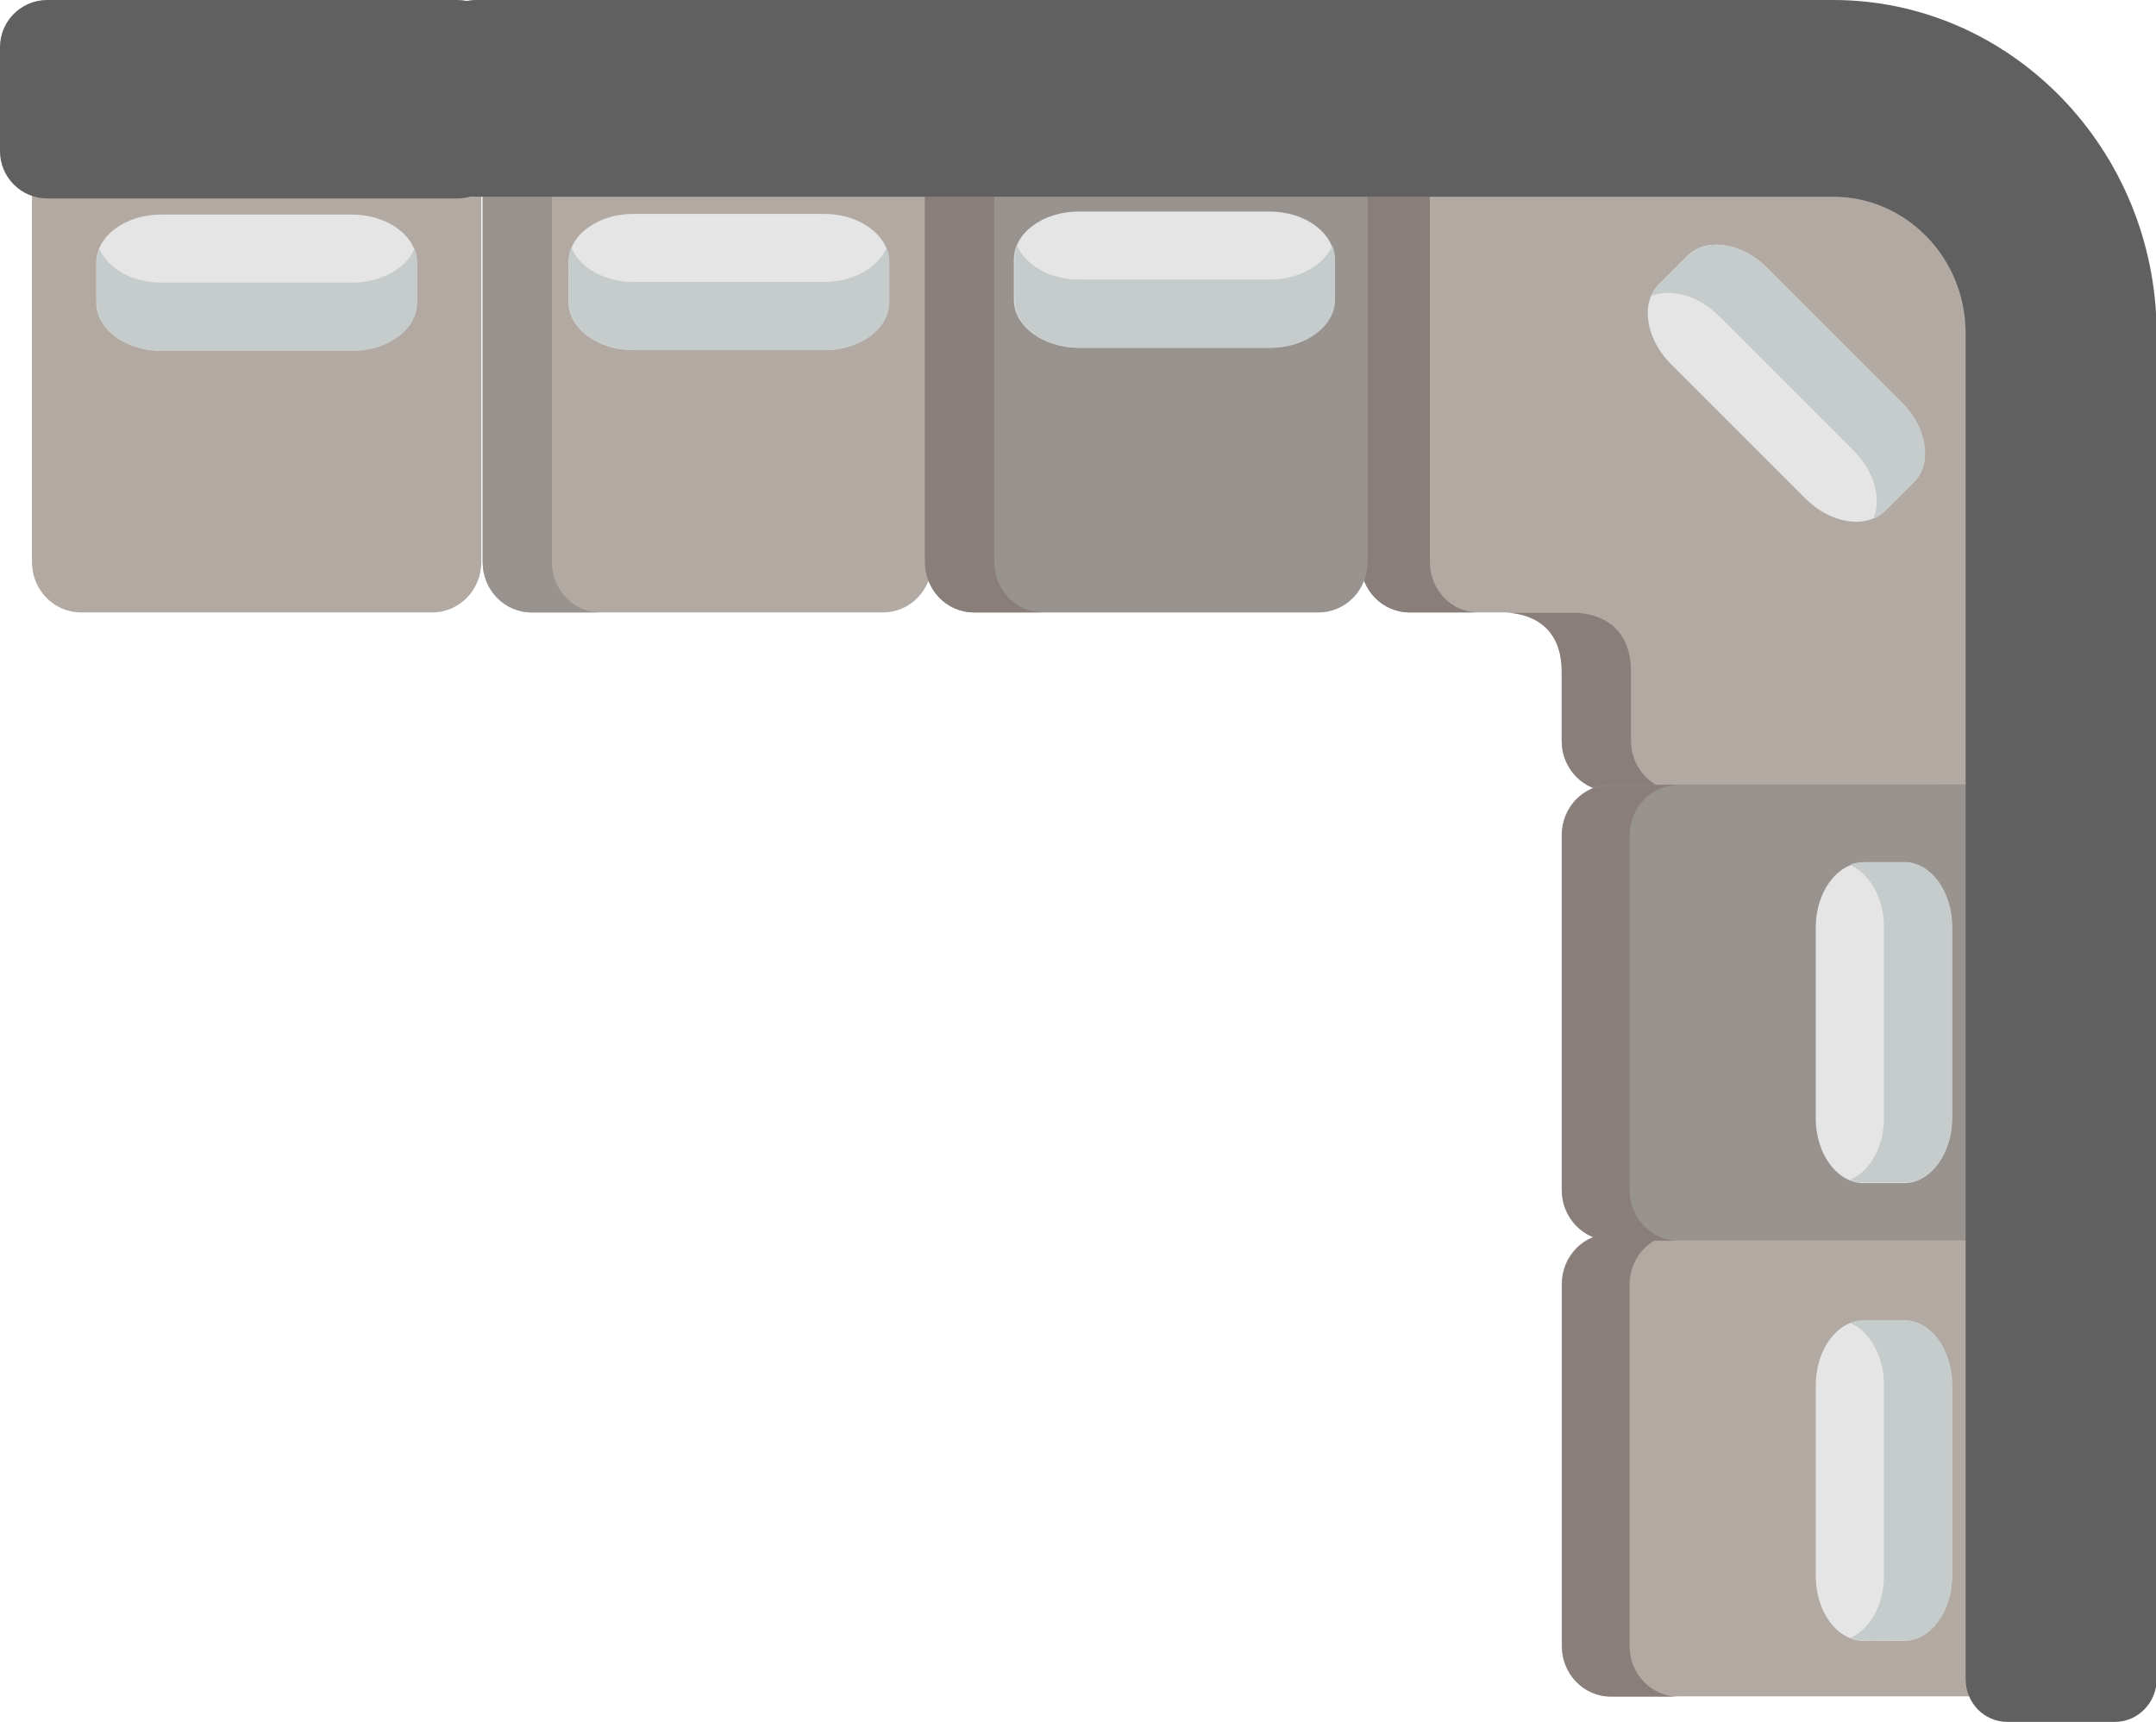 <?xml version="1.0" encoding="utf-8"?>
<!-- Generator: Adobe Illustrator 28.4.1, SVG Export Plug-In . SVG Version: 6.00 Build 0)  -->
<svg version="1.1" id="Warstwa_1" xmlns="http://www.w3.org/2000/svg" xmlns:xlink="http://www.w3.org/1999/xlink" x="0px" y="0px"
	 viewBox="0 0 641 512" style="enable-background:new 0 0 641 512;" xml:space="preserve">
<style type="text/css">
	.st0{fill:#B2A9A3;}
	.st1{fill:#897E79;}
	.st2{fill:#999390;}
	.st3{fill:#606060;}
	.st4{fill-rule:evenodd;clip-rule:evenodd;fill:#606060;}
	.st5{fill:#E5E5E5;}
	.st6{fill:#C6CBCC;}
</style>
<g id="Page-1">
	<g id="corner-sofa-6-more" transform="translate(-0, 0)">
		<path id="Path" class="st0" d="M478.9,366.8c-8.1,0-14.6,6.7-14.6,15c0,12.5,0,94.9,0,107.6c0,8.3,6.5,15,14.6,15h3.1h102.3h3.1
			c0-4.9,0-132.3,0-137.7C577,366.8,489.3,366.8,478.9,366.8z"/>
		<path id="Path_00000096042346778356973510000011084087757917437320_" class="st1" d="M484.5,489.5c0-12.7,0-95.1,0-107.6
			c0-8.3,6.5-15,14.6-15c-7.7,0-12.4,0-20.1,0c-8.1,0-14.6,6.7-14.6,15v14.1c0,11.3,0,82.3,0,93.5c0,8.3,6.5,15,14.6,15h3.1h17
			C491,504.5,484.5,497.8,484.5,489.5z"/>
		<path id="Path_00000014608858941356034500000017877283706365791147_" class="st0" d="M548.1,55.4h-20.5h-30.4h-92.7v111.7
			c0,8.3,6.5,15,14.6,15h28.8c3.7,0.1,16.4,1.6,16.4,17.5v20.6c0,8.3,6.5,15,14.6,15h108.4c0-17,0-122.5,0-139.4
			C587.4,73.6,569.7,55.4,548.1,55.4z"/>
		<g id="Group" transform="translate(404.508, 55.41)">
			<path id="Path_00000119075777398191652130000002473175586278818228_" class="st1" d="M20.6,111.7V0H0v111.7c0,8.3,6.5,15,14.6,15
				h20.6C27.1,126.8,20.6,120,20.6,111.7z"/>
			<path id="Path_00000001650306297622764380000012835145203803694494_" class="st1" d="M80.4,164.9v-20.6
				c0-15.9-12.8-17.4-16.4-17.5H43.4c3.7,0.1,16.4,1.6,16.4,17.5v20.6c0,8.3,6.5,15,14.6,15H95C87,179.9,80.4,173.2,80.4,164.9z"/>
		</g>
		<path id="Path_00000135661913123171700270000018169388188763105920_" class="st0" d="M143.5,55.4c0,11.7,0,100.1,0,111.7
			c0,8.3,6.5,15,14.6,15c11.8,0,92.7,0,104.4,0c8.1,0,14.6-6.7,14.6-15V164c0-15.7,0-99,0-108.6C251,55.4,170.6,55.4,143.5,55.4z"/>
		<path id="Path_00000080892030848522169340000013647723874340374156_" class="st0" d="M9.5,55.4c0,11.7,0,100.1,0,111.7
			c0,8.3,6.5,15,14.6,15c11.8,0,92.7,0,104.4,0c8.1,0,14.6-6.7,14.6-15V164c0-15.7,0-99,0-108.6C117,55.4,36.6,55.4,9.5,55.4z"/>
		<g id="Group_00000078758532762528387890000011674763414052067261_" transform="translate(143.499, 55.41)">
			<path id="Path_00000165212000099803202570000015936810420872394888_" class="st2" d="M20.6,111.7c0-12.9,0-100,0-111.7
				C7.9,0,11.6,0,0,0c0,11.7,0,100.1,0,111.7c0,8.3,6.5,15,14.6,15c12.7,0,8.9,0,20.6,0C27.1,126.8,20.6,120,20.6,111.7z"/>
			<path id="Path_00000012451139568664417490000009024885389301484677_" class="st2" d="M249.4,0C143,0,143.2,0,131.5,0
				c0,11.7,0,100.1,0,111.7c0,8.3,6.5,15,14.6,15c12,0,90.4,0,102.4,0c8.1,0,14.6-6.7,14.6-15c0-8.5,0-80,0-108.6V0H249.4z"/>
		</g>
		<path id="Path_00000075864562272558172270000005621459802755294381_" class="st1" d="M295.6,167.1c0-12.9,0-100,0-111.7
			c-12.8,0-9,0-20.6,0c0,11.7,0,100.1,0,111.7c0,8.3,6.5,15,14.6,15h13.6h7C302.2,182.2,295.6,175.4,295.6,167.1z"/>
		<path id="Path_00000141423274322810335330000011457528638925699007_" class="st2" d="M478.9,233.3c-8.1,0-14.6,6.7-14.6,15
			c0,8.8,0,88.2,0,105.5c0,8.3,6.5,15,14.6,15c9.8,0,88.2,0,105.4,0h3.1c0-6.6,0-129,0-135.6C577,233.3,489.3,233.3,478.9,233.3z"/>
		<path id="Path_00000011748856699721371970000009232411775240701603_" class="st1" d="M484.5,353.9c0-8.8,0-88.2,0-105.5
			c0-8.3,6.5-15,14.6-15c-7.7,0-12.4,0-20.1,0c-8.1,0-14.6,6.7-14.6,15c0,8.8,0,88.2,0,105.5c0,8.3,6.5,15,14.6,15h3.1h17
			C491,368.9,484.5,362.2,484.5,353.9z"/>
		<path id="Path_00000005260353910235806810000003987213088531466657_" class="st3" d="M545,0c-9.7,0-386.7,0-403.6,0
			C134.5,0,129,5.7,129,12.8v33c0,7,5.5,12.7,12.4,12.7h41.1c6.2,0,356.1,0,362.6,0c21.6,0,39.3,18.2,39.3,40.5
			c0,12.8,0,309.2,0,400.3c0,7,5.5,12.7,12.4,12.7h32c6.8,0,12.4-5.7,12.4-12.7c0-7.1,0-393.2,0-400.3C641,44.4,597.9,0,545,0z"/>
		<path id="Rectangle" class="st4" d="M14,0h122c7.7,0,14,6.3,14,14v31c0,7.7-6.3,14-14,14H14C6.3,59,0,52.7,0,45V14
			C0,6.3,6.3,0,14,0z"/>
		<g id="Group_00000120560245856886385340000016432074152183771296_" transform="translate(41.439, 58.501)">
			<path id="Path_00000021840973749537385590000000981123656313558677_" class="st5" d="M222.9,31.3c0,7.9-8.6,14.3-19.3,14.3h-56.7
				c-10.6,0-19.3-6.4-19.3-14.3V19.4c0-7.9,8.6-14.3,19.3-14.3h56.7c10.6,0,19.3,6.4,19.3,14.3V31.3z"/>
		</g>
		<g id="Group_00000114752346167855432180000006875378553804602272_" transform="translate(41.424, 68.625)">
			<path id="Path_00000168096414771650393380000017037916295217329596_" class="st6" d="M203.6,15.2h-56.7c-8.7,0-16-4.3-18.4-10.1
				c-1.1,2.6-0.8,3.1-0.8,16.1c0,7.9,8.6,14.3,19.3,14.3h56.7c10.6,0,19.3-6.4,19.3-14.3V9.2c0-1.5-0.3-2.9-0.8-4.2
				C219.6,10.9,212.3,15.2,203.6,15.2z"/>
		</g>
		<g id="Group_00000170963534391870219260000014507220128815595965_" transform="translate(41.439, 58.501)">
			<path id="Path_00000071518002839706855930000008869677638289984391_" class="st5" d="M82.5,31.5c0,7.9-8.6,14.3-19.3,14.3H6.5
				c-10.6,0-19.3-6.4-19.3-14.3V19.6c0-7.9,8.6-14.3,19.3-14.3h56.7c10.6,0,19.3,6.4,19.3,14.3V31.5z"/>
		</g>
		<g id="Group_00000058555147012474284610000005842065154971322287_" transform="translate(41.424, 68.625)">
			<path id="Path_00000144305774873142284980000009831097013746092937_" class="st6" d="M63.3,15.4H6.5c-8.7,0-16-4.3-18.4-10.1
				c-1.1,2.6-0.8,3.1-0.8,16.1c0,7.9,8.6,14.3,19.3,14.3h56.7c10.6,0,19.3-6.4,19.3-14.3V9.5c0-1.5-0.3-2.9-0.8-4.2
				C79.3,11.2,71.9,15.4,63.3,15.4z"/>
		</g>
		<g id="Group_00000078018742074668166650000015887415212673691813_" transform="translate(41.439, 58.501)">
			<path id="Path_00000159465328069464258480000010851931316612044194_" class="st5" d="M355.3,30.6c0,7.9-8.6,14.3-19.3,14.3h-56.7
				c-10.6,0-19.3-6.4-19.3-14.3V18.7c0-7.9,8.6-14.3,19.3-14.3H336c10.6,0,19.3,6.4,19.3,14.3V30.6z"/>
		</g>
		<g id="Group_00000004540566079455862850000009088133939454574491_" transform="translate(41.424, 68.625)">
			<path id="Path_00000053503136054663230230000005488963203610778001_" class="st6" d="M336.1,14.5h-56.7c-8.7,0-16-4.3-18.4-10.1
				c-1.1,2.6-0.8,3.1-0.8,16.1c0,7.9,8.6,14.3,19.3,14.3h56.7c10.6,0,19.3-6.4,19.3-14.3V8.6c0-1.5-0.3-2.9-0.8-4.2
				C352.1,10.3,344.7,14.5,336.1,14.5z"/>
		</g>
		<g id="Group_00000005984650109003227010000016669013734164010893_" transform="translate(41.439, 58.501)">
			<path id="Path_00000003088056257628820060000008207943120340539801_" class="st5" d="M460.2,17.6c5.6-5.6,16.2-4,23.7,3.5
				L524,61.2c7.5,7.5,9.1,18.2,3.5,23.7l-8.4,8.4c-5.6,5.6-16.2,4-23.7-3.5l-40.1-40.1c-7.5-7.5-9.1-18.2-3.5-23.7L460.2,17.6z"/>
		</g>
		<g id="Group_00000094608095908543201780000017748743265630949290_" transform="translate(41.424, 68.625)">
			<path id="Path_00000161632930232671881920000003799342314445501831_" class="st6" d="M469.6,25.3l40.1,40.1
				c6.1,6.1,8.3,14.3,5.9,20.2c2.6-1.1,2.8-1.6,12-10.8c5.6-5.6,4-16.2-3.5-23.7L483.9,11c-7.5-7.5-18.2-9.1-23.7-3.5l-8.4,8.4
				c-1,1-1.8,2.2-2.4,3.5C455.3,17,463.5,19.2,469.6,25.3z"/>
		</g>
		<g id="Group_00000054979396020187466390000000069907518680592534_" transform="translate(41.439, 58.501)">
			<path id="Path_00000075128565597386563400000018063747503618548149_" class="st5" d="M524.6,197.9c7.9,0,14.3,8.6,14.3,19.3V274
				c0,10.6-6.4,19.3-14.3,19.3h-11.9c-7.9,0-14.3-8.6-14.3-19.3v-56.7c0-10.6,6.4-19.3,14.3-19.3H524.6z"/>
		</g>
		<g id="Group_00000140012239369571417760000006444837653070564285_" transform="translate(41.424, 68.625)">
			<path id="Path_00000018932263134257306720000001067087237098426781_" class="st6" d="M518.7,207.1v56.7c0,8.7-4.3,16-10.1,18.4
				c2.6,1.1,3.1,0.8,16.1,0.8c7.9,0,14.3-8.6,14.3-19.3v-56.7c0-10.6-6.4-19.3-14.3-19.3h-11.9c-1.5,0-2.9,0.3-4.2,0.8
				C514.4,191.1,518.7,198.4,518.7,207.1z"/>
		</g>
		<g id="Group_00000101062979706022847480000015415417369925619641_" transform="translate(41.439, 58.501)">
			<path id="Path_00000011748954433521160260000014397946392811241112_" class="st5" d="M524.6,334.1c7.9,0,14.3,8.6,14.3,19.3v56.7
				c0,10.6-6.4,19.3-14.3,19.3h-11.9c-7.9,0-14.3-8.6-14.3-19.3v-56.7c0-10.6,6.4-19.3,14.3-19.3H524.6z"/>
		</g>
		<g id="Group_00000030463587492224167930000017105495827630262927_" transform="translate(41.424, 68.625)">
			<path id="Path_00000160184136687029147590000002965126749302065583_" class="st6" d="M518.7,343.2V400c0,8.7-4.3,16-10.1,18.4
				c2.6,1.1,3.1,0.8,16.1,0.8c7.9,0,14.3-8.6,14.3-19.3v-56.7c0-10.6-6.4-19.3-14.3-19.3h-11.9c-1.5,0-2.9,0.3-4.2,0.8
				C514.4,327.2,518.7,334.5,518.7,343.2z"/>
		</g>
	</g>
</g>
</svg>
